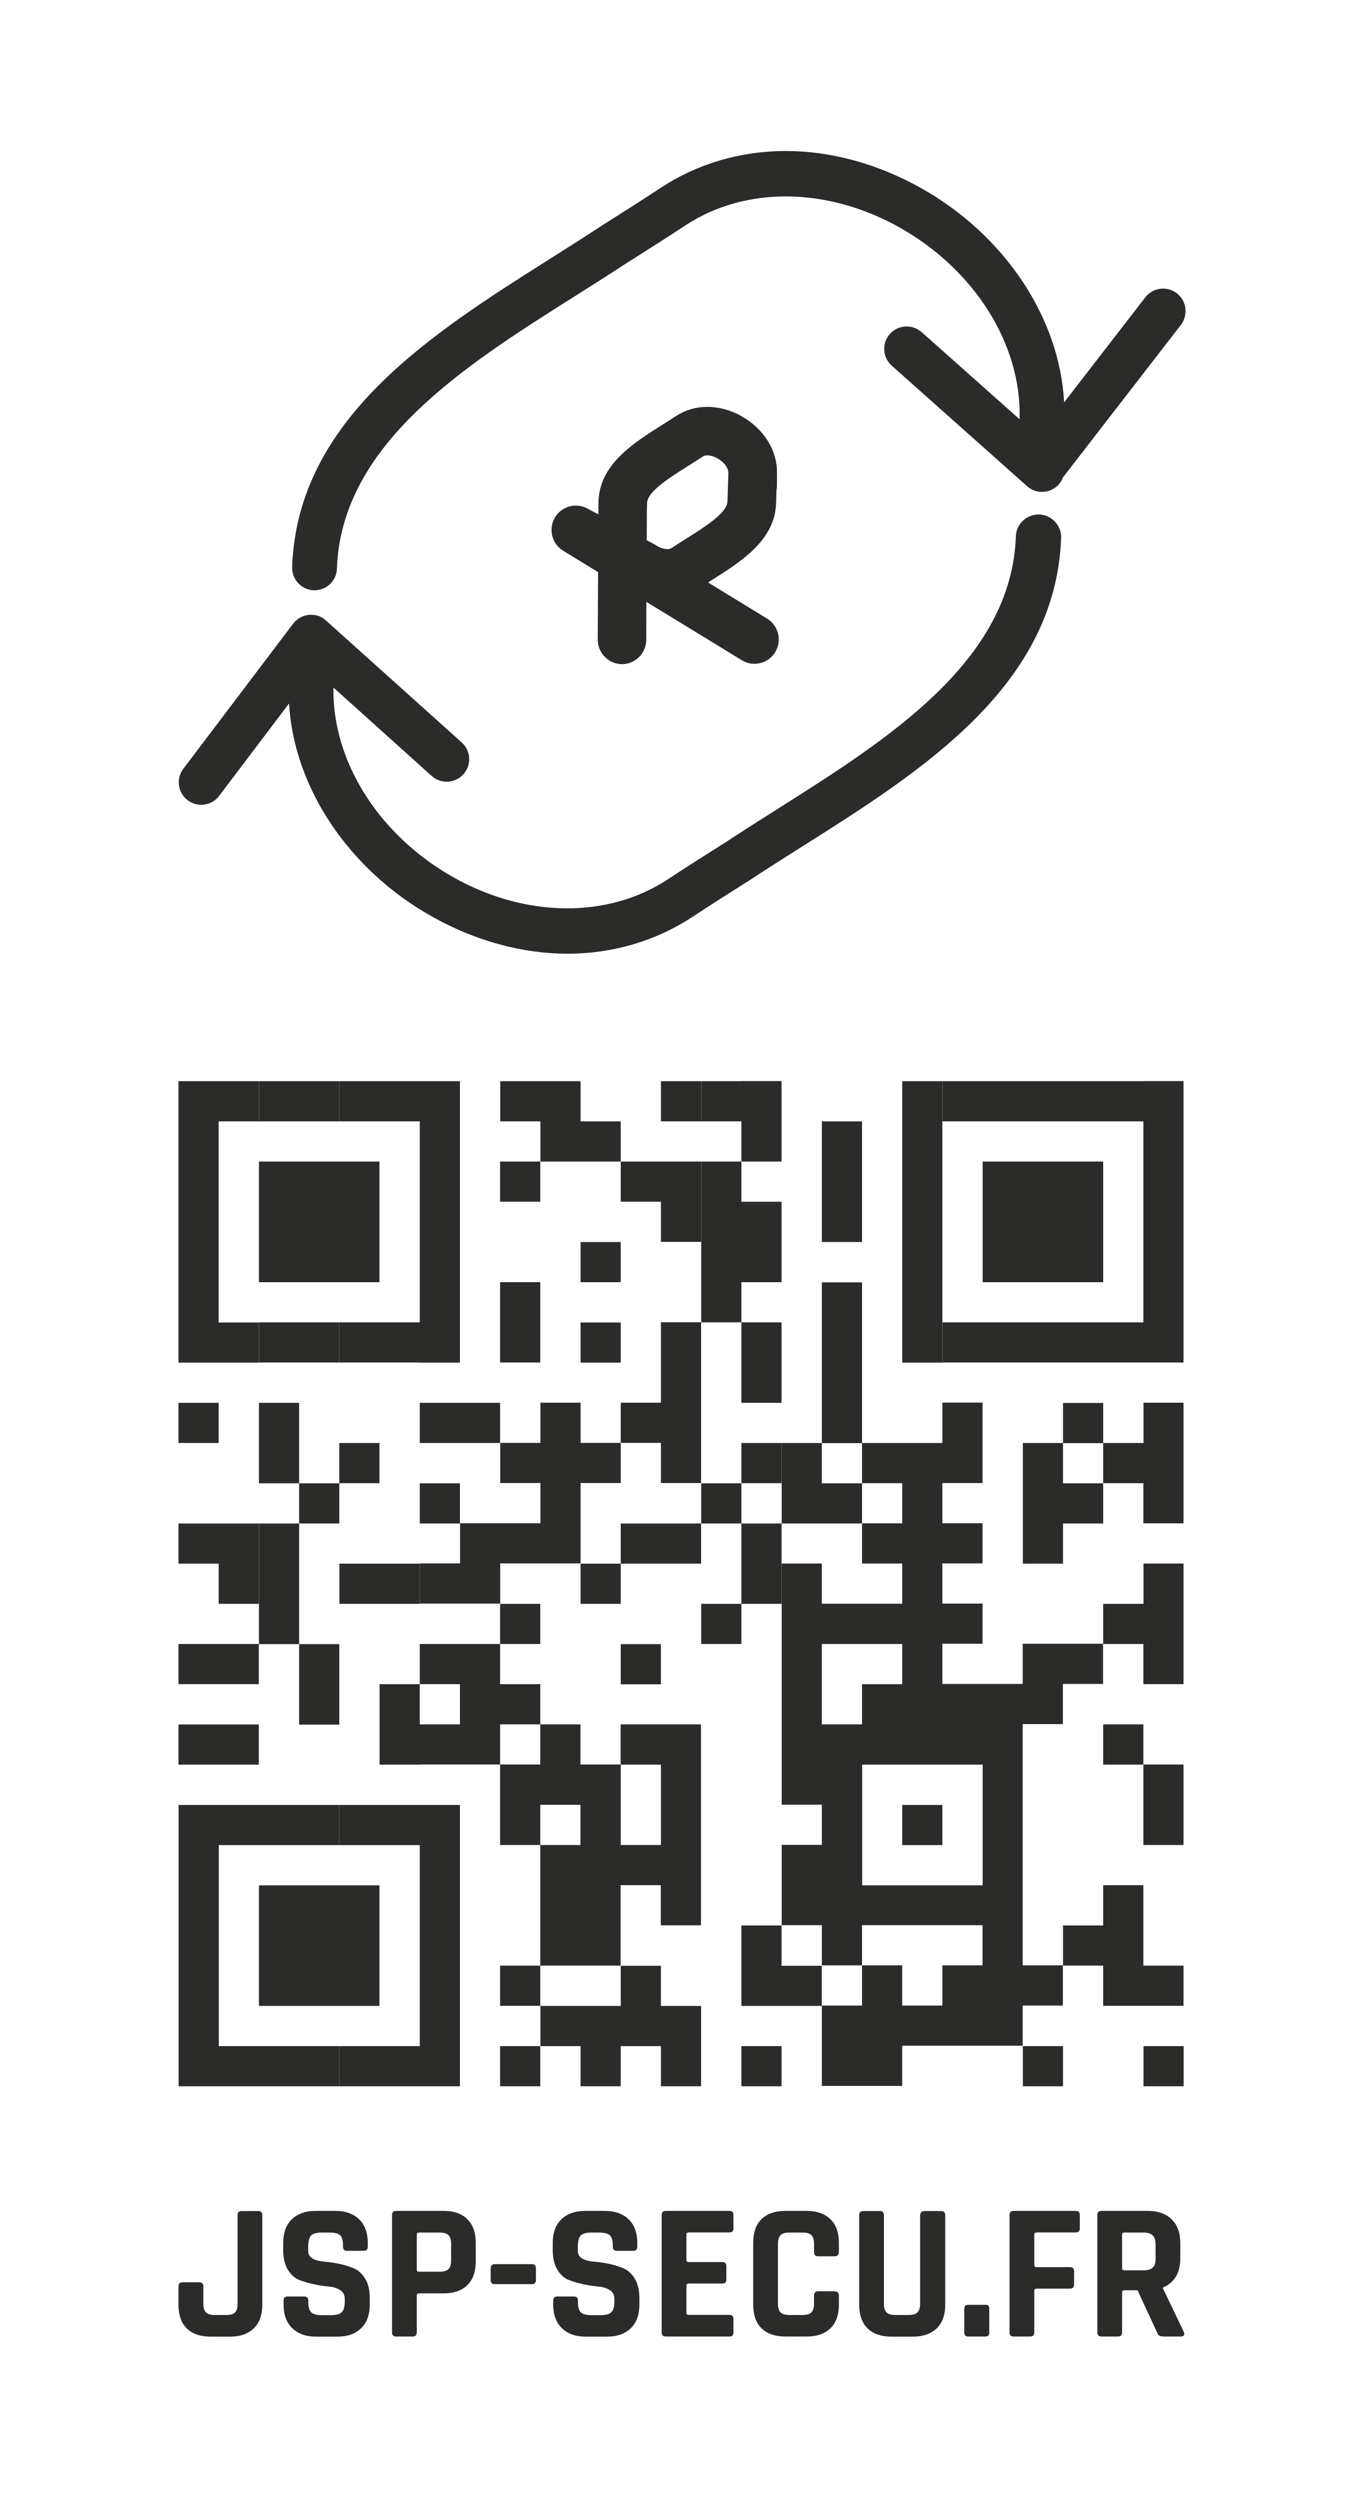 <?xml version="1.0" encoding="utf-8"?>
<!-- Generator: Adobe Illustrator 27.9.0, SVG Export Plug-In . SVG Version: 6.00 Build 0)  -->
<svg version="1.1" id="Calque_1" xmlns="http://www.w3.org/2000/svg" xmlns:xlink="http://www.w3.org/1999/xlink" x="0px" y="0px"
	 viewBox="0 0 109.67 201" style="enable-background:new 0 0 109.67 201;" xml:space="preserve">
<style type="text/css">
	.st0{fill:#2B2B2A;}
</style>
<g>
	<g>
		<path class="st0" d="M94.62,23.58c-0.79-0.61-1.92-0.46-2.53,0.32l-6.53,8.45c-0.36-6.78-4.75-13.43-11.49-17.22
			c-3.49-1.96-7.26-2.99-10.9-2.99c-3.62,0-7.09,1.02-10.03,2.95c-1.41,0.93-2.84,1.84-4.31,2.77l-0.26,0.16
			c-1.43,0.94-2.89,1.87-4.35,2.79c-9.52,6.02-20.32,12.85-20.73,24.78c-0.03,1,0.74,1.83,1.74,1.87c0.02,0,0.04,0,0.06,0
			c0.97,0,1.77-0.77,1.8-1.74c0.35-10.03,10.29-16.32,19.06-21.86c1.48-0.93,2.96-1.87,4.34-2.78l0.23-0.14
			c1.53-0.97,2.98-1.89,4.41-2.83c4.79-3.15,11.39-3.08,17.18,0.17c6.03,3.38,9.82,9.38,9.67,15.35l0,0.08L74.1,26.7
			c-0.75-0.66-1.89-0.59-2.55,0.15c-0.66,0.74-0.6,1.89,0.15,2.55l10.88,9.69c0.34,0.31,0.77,0.46,1.2,0.46c0.5,0,0.99-0.2,1.35-0.6
			c0.15-0.17,0.26-0.36,0.33-0.56l9.49-12.27C95.55,25.32,95.41,24.19,94.62,23.58 M83.55,41.36c-0.99,0-1.83,0.74-1.87,1.74
			C81.34,53.14,71.4,59.42,62.63,64.97c-1.47,0.93-2.96,1.87-4.33,2.78l-0.23,0.14c-1.53,0.97-2.98,1.89-4.41,2.83
			c-4.78,3.14-11.39,3.08-17.18-0.17c-6-3.37-9.78-9.33-9.67-15.27l7.9,7.11c0.35,0.31,0.78,0.46,1.21,0.46
			c0.49,0,0.99-0.2,1.34-0.6c0.67-0.74,0.61-1.88-0.13-2.55L26.2,49.88c-0.03-0.03-0.06-0.04-0.09-0.07
			c-0.03-0.02-0.06-0.04-0.09-0.07c-0.14-0.1-0.29-0.18-0.44-0.23c0,0,0,0-0.01,0c-0.01,0-0.01,0-0.02,0
			c-0.16-0.05-0.31-0.07-0.48-0.08c-0.03,0-0.07,0-0.1,0c-0.16,0-0.32,0.03-0.47,0.07c-0.03,0.01-0.06,0.02-0.08,0.03
			c-0.14,0.05-0.28,0.11-0.4,0.2c-0.02,0.01-0.04,0.02-0.05,0.03c-0.11,0.08-0.21,0.16-0.3,0.26c-0.02,0.03-0.04,0.06-0.06,0.08
			c-0.01,0.01-0.03,0.02-0.03,0.03l-8.84,11.68c-0.6,0.79-0.45,1.93,0.35,2.53c0.79,0.6,1.93,0.45,2.53-0.35l5.62-7.43
			c0.39,6.75,4.78,13.36,11.49,17.13c3.49,1.96,7.26,2.99,10.9,2.99c3.62,0,7.09-1.02,10.03-2.95c1.41-0.93,2.84-1.84,4.31-2.77
			l0.26-0.16c1.43-0.94,2.89-1.87,4.35-2.79c9.53-6.02,20.32-12.85,20.74-24.79C85.33,42.23,84.55,41.4,83.55,41.36 M58.56,38.15
			l-0.07,2.17c-0.03,0.92-1.79,2.03-3.35,3.01c-0.38,0.24-0.76,0.48-1.14,0.73c-0.28,0.18-0.83,0.08-1.31-0.25
			c-0.06-0.04-0.11-0.07-0.17-0.1l-0.52-0.28l0.01-2.33l0.02-0.66c0.03-0.92,1.79-2.03,3.35-3.01c0.38-0.24,0.76-0.48,1.14-0.73
			c0.24-0.16,0.71-0.1,1.16,0.15c0.52,0.29,0.9,0.77,0.88,1.19V38.15z M59.6,33.45c-1.75-0.98-3.75-0.98-5.23-0.01
			c-0.35,0.23-0.72,0.46-1.08,0.69c-2.38,1.5-5.07,3.2-5.17,6.18l-0.01,1.05l-0.89-0.48c-0.94-0.5-2.1-0.16-2.62,0.76
			c-0.52,0.92-0.22,2.09,0.68,2.64l2.81,1.72l-0.03,5.43c0,1.08,0.87,1.96,1.95,1.97H50c1.08,0,1.95-0.87,1.96-1.95l0.01-3.06
			l7.67,4.69c0.32,0.2,0.67,0.29,1.02,0.29c0.66,0,1.3-0.33,1.67-0.94c0.56-0.92,0.27-2.13-0.65-2.69l-4.75-2.91
			c0.1-0.06,0.2-0.13,0.3-0.19c2.38-1.5,5.07-3.2,5.17-6.18l0.03-1.02c0.02-0.12,0.04-0.25,0.04-0.38l0-0.84l0-0.04
			c0-0.01,0-0.01,0-0.02v-0.04C62.54,36.27,61.44,34.48,59.6,33.45"/>
	</g>
	<path class="st0" d="M30.52,164.51h-3.23v3.23h3.23h3.23v-3.23H30.52z M40.21,167.74h3.23v-3.23h-3.23V167.74z M59.61,167.74h3.23
		v-3.23h-3.23V167.74z M82.24,167.74h3.23v-3.23h-3.23V167.74z M91.94,167.74h3.23v-3.23h-3.23V167.74z M49.91,158.05v3.23h-3.23
		h-3.23v3.23h3.23v3.23h3.23v-3.23h3.23v3.23h3.23v-6.46h-3.23v-3.23H49.91z M62.84,161.28h3.23v-3.23h-3.23V161.28z M59.61,161.28
		h3.23v-6.47h-3.23V161.28z M24.05,151.58h-3.23v9.7h3.23h3.23v-9.7H24.05z M27.28,161.28h3.23v-9.7h-3.23V161.28z M88.7,151.58
		v3.23h-3.23v3.23h3.23v3.23h3.23h3.23v-3.23h-3.23v-6.47H88.7z M24.05,145.12h-3.23h-3.23h-3.23v6.46v9.7v6.46h3.23h3.23h3.23h3.23
		v-3.23h-3.23h-3.23h-3.23v-3.23v-9.7v-3.23h3.23h3.23h3.23v-3.23H24.05z M30.52,145.12h-3.23v3.23h3.23h3.23v-3.23H30.52z
		 M33.75,145.12v6.46v9.7v6.46h3.23v-6.46v-9.7v-6.46H33.75z M72.54,148.35h3.23v-3.23h-3.23V148.35z M17.58,138.65h-3.23v3.23h3.23
		h3.23v-3.23H17.58z M88.7,138.65v3.23h3.23v6.46h3.23v-6.47h-3.23v-3.23H88.7z M30.52,141.88h3.23v-6.47h-3.23V141.88z
		 M17.58,132.18h-3.23v3.23h3.23h3.23v-3.23H17.58z M49.91,141.88h3.23v6.46h-3.23V141.88z M36.98,132.18h-3.23v3.23h3.23v3.23
		h-3.23v3.23h3.23v0h3.23v-3.23h3.23v3.23h-3.23v6.47h3.23v-3.23h3.23v3.23h-3.23v3.23v6.47h-3.23v3.23h3.23v-3.23h3.23h3.23v-6.47
		h3.23v3.23h3.23v-3.23v-9.7v0v-3.23h-3.23h-3.23v3.23h-3.23v-3.23h-3.23v-3.23h-3.23v-3.23H36.98z M49.91,135.42h3.23v-3.23h-3.23
		V135.42z M40.21,132.18h3.23v-3.23h-3.23V132.18z M30.52,125.72h-3.23v3.23h3.23h3.23v-3.23H30.52z M91.94,125.72v3.23H88.7v3.23
		h3.23v3.23h3.23v-9.7H91.94z M17.58,122.49h-3.23v3.23h3.23v3.23h3.23v-6.46H17.58z M20.82,122.49v9.7h3.23v6.47h3.23v-6.47h-3.23
		v-9.7H20.82z M53.14,122.49h-3.23v3.23h-3.23v3.23h3.23v-3.23h3.23h3.23v-3.23H53.14z M59.61,122.49v6.46h-3.23v3.23h3.23v-3.23
		h3.23v-6.46H59.61z M33.75,122.49h3.23v-3.23h-3.23V122.49z M56.38,122.49h3.23v-3.23h-3.23V122.49z M27.28,119.25h3.23v-3.23
		h-3.23V119.25z M59.61,119.25h3.23v-3.23h-3.23V119.25z M14.35,116.02h3.23v-3.23h-3.23V116.02z M20.82,112.79v6.47h3.23v3.23h3.23
		v-3.23h-3.23v-6.47H20.82z M36.98,112.79h-3.23v3.23h3.23h3.23v-3.23H36.98z M79.01,141.88v9.7h-3.23h-3.23h0h-3.23v-9.7h3.23h0
		h3.23H79.01z M66.08,132.18h3.23h3.23v3.23h-3.23v3.23h-3.23V132.18z M75.77,112.79v3.23h-3.23h0h-3.23v3.23h3.23v3.23h-3.23v3.23
		h3.23v3.23h-3.23h-3.23v-3.23h-3.23v16.16v3.23h3.23v3.23h-3.23v3.23v3.23h3.23v3.23h3.23v-3.23h3.23h0h3.23h3.23v3.23h-3.23v3.23
		h-3.23v-3.23h-3.23v3.23h-3.23v6.46h3.23h3.23v-3.23h3.23h3.23h3.23v-3.23h3.23v-3.23h-3.23v-6.47v-9.7v0v-3.23h3.23v-3.23h3.23
		v-3.23h-3.23h-3.23v3.23h-3.23h-3.23v-3.23h3.23v-3.23h-3.23v-3.23h3.23v-3.23h-3.23v-3.23h3.23v-6.47H75.77z M85.47,112.79v3.23
		h-3.23v6.47v3.23h3.23v-3.23h3.23v-3.23h-3.23v-3.23h3.23v-3.23H85.47z M91.94,112.79v3.23H88.7v3.23h3.23v3.23h3.23v-9.7H91.94z
		 M24.05,106.32h-3.23v3.23h3.23h3.23v-3.23H24.05z M30.52,106.32h-3.23v3.23h3.23h3.23v-3.23H30.52z M46.68,109.56h3.23v-3.23
		h-3.23V109.56z M53.14,106.32v6.46h-3.23v3.23h-3.23v-3.23h-3.23v3.23h-3.23v3.23h3.23v3.23h-3.23h-3.23v3.23h-3.23v3.23h3.23h3.23
		v-3.23h3.23h3.23v-3.23v-3.23h3.23v-3.23h3.23v3.23h3.23v-12.93H53.14z M59.61,112.79h3.23v-6.47h-3.23V112.79z M40.21,103.09v3.23
		v3.23h3.23v-3.23v-3.23H40.21z M66.08,103.09v3.23v9.7h-3.23v6.47h3.23h3.23v-3.23h-3.23v-3.23h3.23v-9.7v-3.23H66.08z
		 M46.68,103.09h3.23v-3.23h-3.23V103.09z M24.05,93.39h-3.23v9.7h3.23h3.23v-9.7H24.05z M27.28,103.09h3.23v-9.7h-3.23V103.09z
		 M40.21,96.62h3.23v-3.23h-3.23V96.62z M53.14,93.39h-3.23v3.23h3.23v3.23h3.23v-6.46H53.14z M56.38,93.39v12.93h3.23v-3.23h3.23
		v-6.47h-3.23v-3.23H56.38z M85.47,93.39h-3.23h-3.23v9.7h3.23h3.23h3.23v-9.7H85.47z M66.08,99.86h3.23v-9.7h-3.23V99.86z
		 M17.58,86.93h-3.23v19.4v3.23h3.23h3.23v-3.23h-3.23V90.16h3.23v-3.23H17.58z M24.05,86.93h-3.23v3.23h3.23h3.23v-3.23H24.05z
		 M30.52,86.93h-3.23v3.23h3.23h3.23v-3.23H30.52z M33.75,86.93v19.4v3.23h3.23v-3.23v-19.4H33.75z M43.45,86.93h-3.23v3.23h3.23
		v3.23h3.23h3.23v-3.23h-3.23v-3.23H43.45z M53.14,90.16h3.23v-3.23h-3.23V90.16z M59.61,86.93h-3.23v3.23h3.23v3.23h3.23v-6.47
		H59.61z M72.54,86.93v19.4v3.23h3.23v-3.23v-19.4H72.54z M91.94,86.93H88.7h-3.23h-3.23h-3.23h-3.23v3.23h3.23h3.23h3.23h3.23h3.23
		v16.16H88.7h-3.23h-3.23h-3.23h-3.23v3.23h3.23h3.23h3.23h3.23h3.23h3.23v-3.23v-19.4H91.94z"/>
	<g>
		<path class="st0" d="M19.44,177.77h1.32c0.22,0,0.33,0.11,0.33,0.32v7.22c0,0.82-0.23,1.45-0.68,1.89
			c-0.45,0.44-1.08,0.67-1.9,0.67h-1.57c-0.83,0-1.47-0.22-1.92-0.66c-0.45-0.44-0.67-1.07-0.67-1.9v-1.48
			c0-0.22,0.11-0.33,0.33-0.33h1.34c0.22,0,0.33,0.11,0.33,0.33v1.38c0,0.33,0.07,0.57,0.21,0.71c0.14,0.14,0.37,0.21,0.7,0.21h0.93
			c0.34,0,0.57-0.07,0.71-0.21c0.14-0.14,0.2-0.38,0.2-0.71v-7.11C19.09,177.88,19.21,177.77,19.44,177.77"/>
		<path class="st0" d="M22.8,185.29v-0.32c0-0.22,0.11-0.33,0.33-0.33h1.33c0.22,0,0.33,0.11,0.33,0.33v0.13
			c0,0.4,0.08,0.67,0.24,0.82c0.16,0.15,0.44,0.22,0.86,0.22h0.74c0.41,0,0.69-0.08,0.85-0.24s0.24-0.45,0.24-0.88v-0.19
			c0-0.3-0.12-0.54-0.37-0.7c-0.25-0.16-0.55-0.26-0.92-0.29c-0.37-0.03-0.76-0.09-1.18-0.18c-0.42-0.09-0.82-0.2-1.19-0.35
			c-0.37-0.14-0.67-0.42-0.92-0.83c-0.25-0.41-0.37-0.94-0.37-1.59v-0.55c0-0.82,0.23-1.45,0.69-1.9c0.46-0.45,1.1-0.68,1.92-0.68
			h1.57c0.83,0,1.47,0.23,1.93,0.68c0.46,0.45,0.69,1.08,0.69,1.9v0.3c0,0.22-0.11,0.33-0.33,0.33h-1.33
			c-0.22,0-0.33-0.11-0.33-0.33v-0.09c0-0.41-0.08-0.68-0.23-0.83c-0.16-0.15-0.45-0.22-0.86-0.22h-0.61
			c-0.43,0-0.72,0.08-0.87,0.24c-0.15,0.16-0.23,0.48-0.23,0.95v0.3c0,0.49,0.43,0.77,1.29,0.85c0.89,0.07,1.68,0.25,2.37,0.53
			c0.37,0.16,0.67,0.44,0.92,0.84c0.25,0.4,0.37,0.92,0.37,1.55v0.53c0,0.82-0.23,1.45-0.69,1.9c-0.46,0.45-1.1,0.68-1.92,0.68
			h-1.71c-0.82,0-1.45-0.23-1.91-0.68C23.03,186.74,22.8,186.1,22.8,185.29"/>
		<path class="st0" d="M33.68,182.65h1.67c0.33,0,0.57-0.07,0.71-0.21c0.14-0.14,0.21-0.37,0.21-0.7v-1.32
			c0-0.34-0.07-0.57-0.21-0.71c-0.14-0.14-0.37-0.21-0.71-0.21h-1.67c-0.11,0-0.17,0.06-0.17,0.17v2.81
			C33.51,182.59,33.57,182.65,33.68,182.65 M33.18,187.86h-1.33c-0.22,0-0.33-0.11-0.33-0.33v-9.44c0-0.22,0.11-0.33,0.33-0.33h3.83
			c0.82,0,1.45,0.22,1.9,0.67c0.45,0.44,0.67,1.08,0.67,1.89v1.51c0,0.82-0.22,1.45-0.67,1.89c-0.45,0.45-1.08,0.67-1.9,0.67H33.7
			c-0.12,0-0.19,0.06-0.19,0.17v2.97C33.51,187.75,33.4,187.86,33.18,187.86"/>
		<path class="st0" d="M42.76,183.65h-2.98c-0.22,0-0.33-0.11-0.33-0.33v-0.93c0-0.23,0.11-0.35,0.33-0.35h2.98
			c0.22,0,0.33,0.12,0.33,0.35v0.93C43.09,183.54,42.98,183.65,42.76,183.65"/>
		<path class="st0" d="M44.48,185.29v-0.32c0-0.22,0.11-0.33,0.33-0.33h1.33c0.22,0,0.33,0.11,0.33,0.33v0.13
			c0,0.4,0.08,0.67,0.24,0.82c0.16,0.15,0.44,0.22,0.86,0.22h0.74c0.41,0,0.69-0.08,0.85-0.24c0.16-0.16,0.24-0.45,0.24-0.88v-0.19
			c0-0.3-0.12-0.54-0.37-0.7c-0.25-0.16-0.55-0.26-0.92-0.29c-0.37-0.03-0.76-0.09-1.19-0.18c-0.42-0.09-0.82-0.2-1.19-0.35
			c-0.37-0.14-0.67-0.42-0.92-0.83c-0.25-0.41-0.37-0.94-0.37-1.59v-0.55c0-0.82,0.23-1.45,0.69-1.9c0.46-0.45,1.1-0.68,1.92-0.68
			h1.57c0.83,0,1.47,0.23,1.93,0.68c0.46,0.45,0.69,1.08,0.69,1.9v0.3c0,0.22-0.11,0.33-0.33,0.33H49.6c-0.22,0-0.33-0.11-0.33-0.33
			v-0.09c0-0.41-0.08-0.68-0.24-0.83c-0.16-0.15-0.45-0.22-0.86-0.22h-0.61c-0.43,0-0.72,0.08-0.87,0.24
			c-0.15,0.16-0.23,0.48-0.23,0.95v0.3c0,0.49,0.43,0.77,1.29,0.85c0.89,0.07,1.68,0.25,2.37,0.53c0.37,0.16,0.67,0.44,0.92,0.84
			c0.24,0.4,0.37,0.92,0.37,1.55v0.53c0,0.82-0.23,1.45-0.69,1.9c-0.46,0.45-1.1,0.68-1.92,0.68h-1.71c-0.82,0-1.46-0.23-1.91-0.68
			C44.71,186.74,44.48,186.1,44.48,185.29"/>
		<path class="st0" d="M58.66,187.86h-5.13c-0.22,0-0.33-0.11-0.33-0.33v-9.44c0-0.22,0.11-0.33,0.33-0.33h5.13
			c0.21,0,0.31,0.11,0.31,0.33v1.07c0,0.22-0.1,0.33-0.31,0.33h-3.28c-0.12,0-0.19,0.06-0.19,0.17v2.04c0,0.11,0.06,0.17,0.19,0.17
			h2.69c0.22,0,0.33,0.11,0.33,0.33v1.07c0,0.22-0.11,0.33-0.33,0.33h-2.69c-0.12,0-0.19,0.06-0.19,0.17v2.18
			c0,0.12,0.06,0.17,0.19,0.17h3.28c0.21,0,0.31,0.11,0.31,0.33v1.07C58.98,187.75,58.87,187.86,58.66,187.86"/>
		<path class="st0" d="M64.86,187.86h-1.71c-0.83,0-1.47-0.22-1.92-0.66c-0.45-0.44-0.67-1.07-0.67-1.9v-4.98
			c0-0.83,0.22-1.46,0.67-1.9c0.45-0.44,1.09-0.66,1.92-0.66h1.71c0.82,0,1.45,0.22,1.91,0.67c0.46,0.44,0.68,1.08,0.68,1.89v0.74
			c0,0.23-0.11,0.35-0.35,0.35h-1.32c-0.22,0-0.33-0.12-0.33-0.35v-0.64c0-0.34-0.07-0.57-0.21-0.71c-0.14-0.14-0.38-0.21-0.71-0.21
			h-1.07c-0.32,0-0.56,0.07-0.7,0.21c-0.14,0.14-0.21,0.38-0.21,0.71v4.79c0,0.33,0.07,0.57,0.21,0.71c0.14,0.14,0.37,0.21,0.7,0.21
			h1.07c0.33,0,0.57-0.07,0.71-0.21c0.14-0.14,0.21-0.38,0.21-0.71v-0.64c0-0.23,0.11-0.35,0.33-0.35h1.32
			c0.23,0,0.35,0.12,0.35,0.35v0.74c0,0.82-0.23,1.45-0.68,1.89C66.32,187.64,65.68,187.86,64.86,187.86"/>
		<path class="st0" d="M74.33,177.77h1.32c0.23,0,0.35,0.11,0.35,0.32v7.22c0,0.82-0.23,1.45-0.68,1.89
			c-0.46,0.44-1.09,0.67-1.91,0.67h-1.73c-0.83,0-1.47-0.22-1.92-0.66c-0.45-0.44-0.68-1.07-0.68-1.9v-7.21
			c0-0.22,0.11-0.33,0.33-0.33h1.33c0.22,0,0.33,0.11,0.33,0.33v7.11c0,0.33,0.07,0.57,0.21,0.71c0.14,0.14,0.37,0.21,0.7,0.21h1.08
			c0.33,0,0.57-0.07,0.71-0.21c0.14-0.14,0.21-0.38,0.21-0.71v-7.11C74,177.88,74.11,177.77,74.33,177.77"/>
		<path class="st0" d="M79.54,185.6v1.93c0,0.22-0.1,0.33-0.3,0.33h-1.4c-0.21,0-0.31-0.11-0.31-0.33v-1.91
			c0-0.21,0.11-0.31,0.31-0.31h1.4C79.45,185.3,79.54,185.4,79.54,185.6"/>
		<path class="st0" d="M82.83,187.86h-1.33c-0.22,0-0.33-0.11-0.33-0.33v-9.44c0-0.22,0.11-0.33,0.33-0.33h5.01
			c0.21,0,0.31,0.11,0.31,0.33v1.07c0,0.22-0.1,0.33-0.31,0.33h-3.16c-0.12,0-0.19,0.06-0.19,0.17v2.43c0,0.13,0.06,0.19,0.19,0.19
			h2.68c0.22,0,0.33,0.11,0.33,0.33v1.05c0,0.23-0.11,0.35-0.33,0.35h-2.68c-0.12,0-0.19,0.06-0.19,0.17v3.34
			C83.16,187.75,83.05,187.86,82.83,187.86"/>
		<path class="st0" d="M90.39,182.54h1.54c0.34,0,0.58-0.07,0.74-0.21c0.16-0.14,0.24-0.37,0.24-0.68v-1.22
			c0-0.32-0.08-0.56-0.24-0.71c-0.16-0.15-0.4-0.22-0.74-0.22h-1.54c-0.11,0-0.17,0.06-0.17,0.17v2.7
			C90.22,182.48,90.28,182.54,90.39,182.54 M89.89,187.86h-1.33c-0.22,0-0.33-0.11-0.33-0.33v-9.44c0-0.22,0.11-0.33,0.33-0.33h3.74
			c0.82,0,1.45,0.23,1.91,0.68c0.46,0.45,0.69,1.08,0.69,1.9v1.22c0,1.18-0.47,1.97-1.4,2.36v0.06l1.68,3.5
			c0.1,0.25,0.01,0.38-0.27,0.38h-1.27c-0.19,0-0.32-0.02-0.41-0.06c-0.08-0.04-0.15-0.13-0.2-0.27l-1.57-3.39h-1.05
			c-0.12,0-0.19,0.06-0.19,0.17v3.22C90.22,187.75,90.11,187.86,89.89,187.86"/>
	</g>
</g>
</svg>
